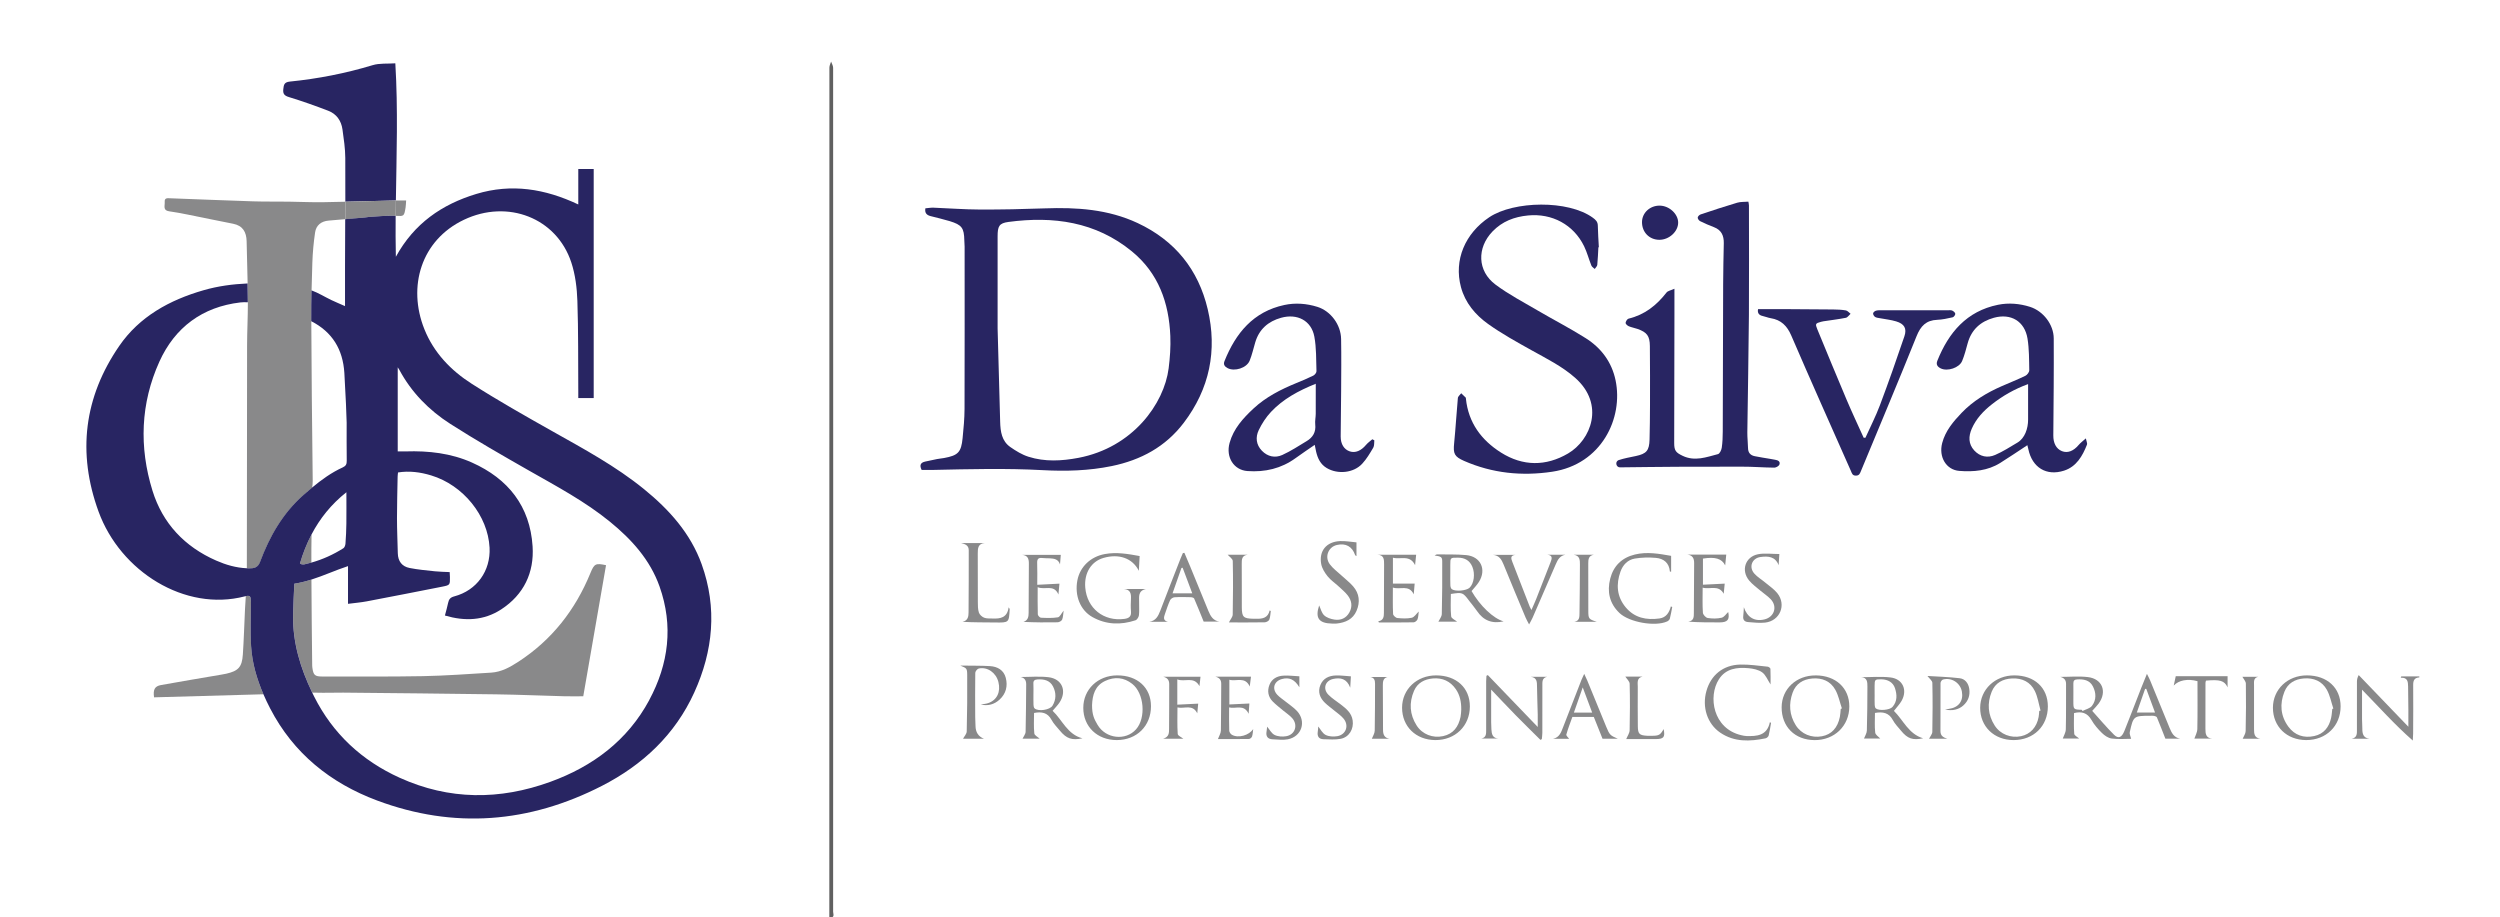 <?xml version="1.0" encoding="UTF-8"?> <svg xmlns="http://www.w3.org/2000/svg" id="uuid-0011e109-1f29-48a7-8eeb-c93eb395d7dd" width="945.17" height="346.84" viewBox="0 0 945.17 346.84"><defs><style>.uuid-c3ccaeed-faf9-410a-af05-b3d48499dbbc{fill:none;}.uuid-824838a8-39f8-4ae1-9b06-f184d7f4a243{fill:#89898a;}.uuid-c761b0e1-edc4-4acc-8d17-34b9c9235f38{fill:#606060;}.uuid-0191300d-3dab-42f7-801f-73ca35cccce2{fill:#282562;}</style></defs><g><path class="uuid-c3ccaeed-faf9-410a-af05-b3d48499dbbc" d="m93.71,114.32c-.95-.06-1.9-.06-2.82.05-14.37,1.69-24.74,9.44-30.6,22.36-7.15,15.76-7.73,32.34-2.62,48.82,3.83,12.36,12.16,21.18,24.07,26.41,3.68,1.61,7.53,2.73,11.56,2.91.07-28.05.05-56.1.09-84.15,0-5.46.32-10.93.3-16.39Z"></path><path class="uuid-c3ccaeed-faf9-410a-af05-b3d48499dbbc" d="m119.13,87.89c-.55,3.74-.9,7.53-1.03,11.31-.12,3.53-.23,7.06-.3,10.59,2.6.94,5.01,2.47,7.53,3.67,1.58.75,3.2,1.42,5.15,2.28,0-5.24,0-9.99,0-14.74.01-6.04.04-12.09.07-18.13-2.09.18-4.19.36-6.28.54-2.82.24-4.72,1.74-5.13,4.5Z"></path><path class="uuid-c3ccaeed-faf9-410a-af05-b3d48499dbbc" d="m117.72,212.7c4.28-1.21,8.31-3.04,12.1-5.43.46-.29.75-1.14.79-1.75.19-2.53.3-5.06.34-7.6.05-3.82.01-7.65.01-11.82-5.77,4.58-10.03,9.93-13.18,15.96-.08,3.32-.07,7.38-.07,10.64Z"></path><path class="uuid-c3ccaeed-faf9-410a-af05-b3d48499dbbc" d="m118.01,184.36c3.58-2.98,7.34-5.7,11.63-7.65,1.17-.53,1.49-1.24,1.48-2.48-.07-4.82-.03-9.64-.03-14.46.07,0-.47-12.54-.87-18.79-.57-8.87-4.52-15.43-12.53-19.54.09,19.33.26,38.65.51,57.98.02,1.45.11,3.28-.18,4.94Z"></path><path class="uuid-c3ccaeed-faf9-410a-af05-b3d48499dbbc" d="m230.65,197.24c-9.44-7.7-20.14-13.38-30.66-19.37-10.01-5.71-20.03-11.43-29.73-17.65-8.03-5.14-14.67-11.88-19.25-20.42-.21-.4-.49-.77-.61-.96v31.8c1.24,0,2.12.02,3,0,8.65-.28,17.14.67,25.1,4.23,13.67,6.11,21.92,16.52,22.89,31.65.64,9.94-3.32,18.28-11.87,23.85-6.57,4.28-13.75,4.54-21.28,2.32.45-1.74.91-3.24,1.21-4.78.27-1.36.84-2.06,2.33-2.46,8.51-2.26,13.79-9.65,13.34-18.43-.62-12.07-9.96-23.63-22.07-27.3-4.09-1.24-8.24-1.8-12.54-1.12-.06.66-.14,1.16-.15,1.66-.09,5.2-.25,10.4-.24,15.59,0,4.44.22,8.87.31,13.31.07,3.01,1.58,5,4.47,5.56,3.15.62,6.38.91,9.58,1.25,1.81.19,3.64.2,5.56.3.04.77.09,1.32.1,1.88.03,2.98.04,3.04-2.92,3.63-9.5,1.88-19.01,3.74-28.53,5.55-2.26.43-4.57.62-7.09.94v-14.26c-4.71,1.54-9.13,3.6-13.84,5.09.03,10.61.18,21.22.28,31.83,0,.51.01,1.02.08,1.52.38,2.79.95,3.3,3.79,3.3,12.67-.02,25.35.1,38.02-.14,8.6-.17,17.2-.8,25.79-1.33,3.84-.24,7.09-2.05,10.28-4.12,12.69-8.26,21.54-19.6,27.24-33.53,1.47-3.58,2-3.8,5.9-2.97-2.86,16.45-5.71,32.89-8.61,49.56-2.09,0-4.66.06-7.23-.01-8.55-.22-17.09-.6-25.64-.72-19.32-.28-38.65-.45-57.97-.65-3.36-.03-6.72.13-10.07.02-.61,0-1.11,0-1.55-.02.24.49.48.99.73,1.48,7.04,14.03,18.04,24.23,32.32,30.7,18.74,8.5,37.85,8.5,56.99,1.54,16.08-5.84,29.17-15.63,37.4-30.92,7.36-13.67,9.18-28.1,3.9-42.97-3.59-10.11-10.56-17.78-18.73-24.45Z"></path><path class="uuid-0191300d-3dab-42f7-801f-73ca35cccce2" d="m149.46,23.94c-2.97.21-5.94-.1-8.58.7-10.23,3.1-20.66,5.13-31.27,6.2-2.19.22-2.32,1.25-2.5,2.85-.2,1.72.33,2.47,2.12,3.01,5.01,1.53,9.96,3.29,14.86,5.17,3.15,1.2,4.93,3.77,5.39,7.07.49,3.57,1.04,7.17,1.06,10.76.04,5.52.03,11.04.02,16.56,6.37-.15,12.74-.31,19.11-.47.24-17.34.84-34.51-.21-51.86Z"></path><path class="uuid-824838a8-39f8-4ae1-9b06-f184d7f4a243" d="m153.34,78.44c.12-.74.12-1.5.21-2.65-1.37,0-2.49-.02-3.62,0-.09,0-.17,0-.26,0-.03,1.94-.05,3.88-.06,5.82,3.14.16,3.18.2,3.73-3.18Z"></path><path class="uuid-824838a8-39f8-4ae1-9b06-f184d7f4a243" d="m94.88,227.61c0-2.06-.27-2.56-1.95-2.2-.11,1.6-.22,3.2-.3,4.81-.28,5.76-.43,11.52-.82,17.27-.32,4.72-1.71,6.18-6.29,7.22-.62.14-1.24.24-1.86.35-7.6,1.31-15.22,2.56-22.81,3.94-2.35.43-3.03,1.7-2.61,4.64,13.13-.38,27.96-.77,41.35-1.16-2.5-5.77-4.27-11.83-4.65-18.21-.34-5.53-.06-11.1-.06-16.66Z"></path><path class="uuid-824838a8-39f8-4ae1-9b06-f184d7f4a243" d="m122.43,76.45c-4.43.07-8.86-.15-13.29-.21-4.5-.06-9,.02-13.49-.12-10.44-.34-20.89-.77-31.33-1.16-1-.04-2.18-.22-2.05,1.4.11,1.36-.79,3.17,1.64,3.52,2.32.33,4.62.76,6.92,1.22,5.77,1.15,11.52,2.37,17.29,3.49,3.69.72,5.04,3.16,5.12,6.63.12,5.33.28,10.65.38,15.98.04,2.21.08,4.41.09,6.62,0,.17,0,.33,0,.5.01,5.46-.29,10.93-.3,16.39-.05,28.05-.02,56.1-.09,84.15.31.01.61.03.92.04,1.75.01,3.3-.24,4.11-2.42,3.59-9.65,8.58-18.42,16.44-25.34,1.07-.94,2.14-1.87,3.23-2.77.29-1.66.2-3.49.18-4.94-.24-19.33-.42-38.65-.51-57.98,0-.13,0-.25,0-.38-.02-3.75.03-7.51.1-11.27.07-3.53.18-7.06.3-10.59.13-3.78.48-7.57,1.03-11.31.4-2.75,2.31-4.26,5.13-4.5,2.09-.18,4.19-.36,6.28-.54,0-2.2.01-4.39.02-6.59-2.71.06-5.42.13-8.13.17Z"></path><path class="uuid-824838a8-39f8-4ae1-9b06-f184d7f4a243" d="m138.01,82.22c.5-.04.99-.18,1.49-.2,3.21-.17,6.43-.58,9.62-.42.17,0,.33.02.49.02.02-1.94.04-3.88.06-5.82-6.37.15-12.74.32-19.11.47,0,2.2,0,4.39-.02,6.59,2.49-.21,4.98-.42,7.47-.64Z"></path><path class="uuid-824838a8-39f8-4ae1-9b06-f184d7f4a243" d="m129.67,261.86c19.32.19,38.65.37,57.97.65,8.55.12,17.09.5,25.64.72,2.57.07,5.15.01,7.23.01,2.89-16.67,5.75-33.11,8.61-49.56-3.89-.83-4.43-.62-5.9,2.97-5.7,13.93-14.55,25.27-27.24,33.53-3.18,2.07-6.44,3.88-10.28,4.12-8.59.53-17.19,1.16-25.79,1.33-12.67.24-25.35.12-38.02.14-2.84,0-3.41-.51-3.79-3.3-.07-.5-.08-1.01-.08-1.52-.1-10.61-.25-21.22-.28-31.83-2.08.66-4.21,1.22-6.46,1.56-.16,3.89-.41,7.91-.47,11.92-.15,10.4,2.82,20.09,7.24,29.26.44.01.93.02,1.55.02,3.35.11,6.72-.05,10.07-.02Z"></path><path class="uuid-824838a8-39f8-4ae1-9b06-f184d7f4a243" d="m115.02,213.38c.91-.19,1.81-.43,2.7-.68,0-3.26-.01-7.32.07-10.64-1.81,3.45-3.25,7.12-4.39,10.99.34.16.5.28.68.3.31.04.65.09.95.03Z"></path><path class="uuid-0191300d-3dab-42f7-801f-73ca35cccce2" d="m265.3,213.38c-4.23-11.76-12.3-20.72-21.84-28.47-10.68-8.68-22.74-15.18-34.68-21.9-10.26-5.78-20.53-11.58-30.45-17.93-7.9-5.05-14.35-11.76-17.91-20.68-6.39-16.02-1.25-33.59,14.98-41.31,16.54-7.87,35.04-.72,40.59,16.13,1.52,4.62,2.14,9.68,2.3,14.57.39,11.47.26,22.96.34,34.44,0,.74,0,1.48,0,2.27h5.83V63.89h-5.83v13.41c-12.61-5.96-25.27-7.99-38.54-3.98-13.04,3.95-23.53,11.17-30.43,23.76-.11-5.18-.12-10.33-.08-15.46-.16,0-.31-.02-.49-.02-3.19-.15-6.41.25-9.62.42-.5.03-.99.16-1.49.2-2.49.22-4.98.43-7.47.64-.02,6.04-.05,12.09-.07,18.13-.01,4.75,0,9.5,0,14.74-1.95-.86-3.57-1.53-5.15-2.28-2.52-1.2-4.93-2.74-7.53-3.67-.08,3.76-.12,7.51-.1,11.27,0,.13,0,.25,0,.38,8.01,4.11,11.96,10.67,12.53,19.54.4,6.26.94,18.79.87,18.79,0,4.82-.04,9.64.03,14.46.02,1.24-.31,1.94-1.48,2.48-4.29,1.95-8.05,4.67-11.63,7.65-1.09.91-2.16,1.83-3.23,2.77-7.86,6.92-12.85,15.69-16.44,25.34-.81,2.19-2.37,2.44-4.11,2.42-.31,0-.62-.02-.92-.04-4.03-.17-7.88-1.29-11.56-2.91-11.92-5.23-20.24-14.05-24.07-26.41-5.11-16.47-4.52-33.05,2.62-48.82,5.86-12.92,16.23-20.67,30.6-22.36.92-.11,1.87-.11,2.82-.05,0-.17,0-.33,0-.5-.01-2.21-.05-4.41-.09-6.62-5.58.25-11.14.97-16.63,2.56-12.88,3.71-24.25,9.96-31.88,21.06-13.31,19.35-15.94,40.36-7.83,62.62,8.27,22.69,32.71,37.94,55.25,32.07.15-.04.28-.06.41-.09,1.68-.36,1.95.13,1.95,2.2,0,5.55-.28,11.12.06,16.66.39,6.38,2.16,12.44,4.65,18.21.79,1.82,1.64,3.61,2.56,5.38,8.78,16.96,22.8,28.22,40.43,34.81,29.06,10.86,57.52,8.54,84.99-5.53,15.42-7.9,27.65-19.33,34.92-35.31,7.15-15.71,8.74-31.96,2.81-48.45Zm-147.52-11.32c3.15-6.02,7.41-11.38,13.18-15.96,0,4.17.04,7.99-.01,11.82-.03,2.53-.15,5.07-.34,7.6-.04.61-.33,1.46-.79,1.75-3.78,2.39-7.81,4.23-12.1,5.43-.89.25-1.79.48-2.7.68-.3.06-.63.01-.95-.03-.17-.02-.33-.14-.68-.3,1.14-3.87,2.59-7.54,4.39-10.99Zm127.7,62.6c-8.23,15.29-21.32,25.07-37.4,30.92-19.15,6.96-38.25,6.96-56.99-1.54-14.28-6.47-25.28-16.67-32.32-30.7-.25-.49-.49-.99-.73-1.48-4.42-9.17-7.4-18.85-7.24-29.26.06-4.02.31-8.03.47-11.92,2.25-.34,4.38-.9,6.46-1.56,4.71-1.49,9.13-3.55,13.84-5.09v14.26c2.52-.33,4.83-.51,7.09-.94,9.52-1.81,19.03-3.67,28.53-5.55,2.96-.59,2.95-.65,2.92-3.63,0-.56-.06-1.12-.1-1.88-1.92-.1-3.75-.1-5.56-.3-3.2-.34-6.43-.63-9.58-1.25-2.89-.56-4.4-2.55-4.47-5.56-.1-4.44-.31-8.87-.31-13.31,0-5.2.15-10.4.24-15.59,0-.5.09-1,.15-1.66,4.3-.68,8.45-.12,12.54,1.12,12.11,3.67,21.45,15.23,22.07,27.3.45,8.78-4.83,16.17-13.34,18.43-1.49.39-2.05,1.1-2.33,2.46-.31,1.54-.76,3.04-1.21,4.78,7.54,2.22,14.71,1.96,21.28-2.32,8.55-5.57,12.51-13.91,11.87-23.85-.97-15.13-9.22-25.53-22.89-31.65-7.96-3.56-16.45-4.51-25.1-4.23-.88.03-1.76,0-3,0v-31.8c.13.2.4.56.61.96,4.58,8.54,11.22,15.27,19.25,20.42,9.7,6.21,19.72,11.94,29.73,17.65,10.52,5.99,21.22,11.67,30.66,19.37,8.18,6.67,15.14,14.34,18.73,24.45,5.28,14.87,3.46,29.3-3.9,42.97Z"></path></g><path class="uuid-824838a8-39f8-4ae1-9b06-f184d7f4a243" d="m914.68,256.1c-1.88.11-2.36,1.17-2.33,2.94.07,6.11,0,12.23-.02,18.35,0,.66-.06,1.33-.13,2.59-7.04-6.18-12.86-12.78-19.19-19.23,0,3.92,0,7.56,0,11.21,0,1.14.12,2.29.11,3.43-.01,1.91.27,3.59,2.66,3.89h-6.65c2.12-.41,1.95-2.04,1.95-3.56,0-5.99,0-11.98.01-17.96,0-.74.11-1.49.66-2.54,6.2,6.45,12.41,12.9,18.78,19.54,0-2.29.01-4.29,0-6.28-.02-2.99-.05-5.99-.1-8.98-.03-1.74-.17-3.44-2.78-3.27.06-.17.13-.34.19-.51h6.83v.38Z"></path><path class="uuid-0191300d-3dab-42f7-801f-73ca35cccce2" d="m348.45,177.67c-.87-1.73-.49-2.78,1.36-3.17,1.49-.31,2.98-.66,4.48-.95.87-.17,1.77-.23,2.64-.39,5.3-.98,6.47-2.16,7-7.53.36-3.67.72-7.36.73-11.05.07-20.45.03-40.9.03-61.35,0-.76-.09-1.53-.11-2.29-.09-4.78-.92-5.93-5.57-7.35-2.37-.72-4.8-1.26-7.2-1.89-1.38-.36-2.27-1.1-1.96-2.94,1.03-.09,2.09-.28,3.14-.24,5.78.22,11.56.68,17.34.7,8.21.03,16.43-.14,24.64-.44,12.09-.44,23.94.32,35.13,5.55,14.11,6.6,22.97,17.62,26.5,32.58,3.68,15.58.71,30.1-9.08,42.97-6.88,9.04-16.17,14.05-27.22,16.33-8.65,1.78-17.38,2.01-26.07,1.54-13.89-.75-27.76-.39-41.64-.08-1.34.03-2.67,0-4.14,0Zm28.71-53.64c.33,12.17.63,23.82.97,35.46.1,3.64.58,7.26,3.85,9.53,2.11,1.47,4.4,2.88,6.83,3.65,6.21,1.98,12.57,1.63,18.9.43,20.49-3.89,32.41-20.39,34.12-33.87.51-4.03.8-8.14.63-12.19-.52-12.58-4.48-23.78-14.54-32.01-13.71-11.23-29.72-13.38-46.67-11.12-3.53.47-4.09,1.64-4.09,5.49,0,11.72,0,23.43,0,34.63Z"></path><path class="uuid-0191300d-3dab-42f7-801f-73ca35cccce2" d="m604.3,93.47c-.13,2.22-.2,4.46-.42,6.67-.06.54-.63,1.03-.96,1.55-.43-.42-1.06-.77-1.27-1.28-.97-2.42-1.62-4.98-2.75-7.31-3.98-8.17-12.12-12.52-21.19-11.64-5.2.5-9.76,2.22-13.45,6.06-5.94,6.18-5.74,14.93,1.11,20.06,4.96,3.72,10.55,6.62,15.92,9.78,6.04,3.54,12.28,6.75,18.19,10.48,5.87,3.7,9.85,9,11.31,15.93,3,14.29-5.26,31.77-23.96,34.58-11.46,1.72-22.61.59-33.3-4.09-3.7-1.62-4.17-2.75-3.77-6.67.57-5.7.88-11.42,1.41-17.12.06-.63.83-1.19,1.27-1.79.57.55,1.15,1.1,1.71,1.66.07.07.04.25.06.37.92,9.07,5.83,15.69,13.27,20.39,8.25,5.21,16.97,5.26,25.36.34,8.64-5.07,14.05-18.55,2.65-28.62-4.91-4.34-10.76-7.22-16.44-10.39-5.6-3.13-11.27-6.24-16.48-9.97-4.8-3.43-8.64-7.98-10.23-13.91-2.75-10.27,1.57-20.32,10.72-26.43,9.32-6.21,29.86-6.56,39.12.18,1.1.8,1.88,1.53,1.9,2.99.05,2.73.25,5.46.39,8.19-.06,0-.11,0-.17.01Z"></path><path class="uuid-0191300d-3dab-42f7-801f-73ca35cccce2" d="m633.05,109.15c0,3.77,0,6.81,0,9.85-.03,16.18-.06,32.36-.09,48.54,0,2.86.65,3.57,3.19,4.79,4.61,2.21,8.98.49,13.36-.64.66-.17,1.3-1.53,1.43-2.41.3-2.01.37-4.06.38-6.09.07-18.6.08-37.21.15-55.81.02-5.16.14-10.31.24-15.47.05-2.81-.9-4.95-3.7-6.02-1.78-.68-3.54-1.43-5.25-2.28-.45-.22-.94-.92-.91-1.36.03-.43.63-1.02,1.1-1.18,4.59-1.54,9.18-3.06,13.82-4.43,1.3-.39,2.75-.27,4.24-.4.09.62.21,1.04.21,1.45,0,13.76.09,27.53-.01,41.29-.11,14.84-.42,29.67-.6,44.51-.02,1.97.23,3.94.26,5.91.03,1.76.91,2.74,2.55,3.07,1.93.39,3.88.68,5.82,1.01.63.11,1.25.24,1.88.34,1.05.17,2.04.61,1.62,1.8-.2.57-1.26,1.18-1.93,1.18-4.14-.04-8.28-.39-12.41-.37-4.89.02-21.02.04-24.2.04-7.25,0-14.51.18-21.76.22,0,0-.02,0-.02,0-1.34-.01-1.86-1.89-.73-2.61.09-.06.18-.1.28-.13,2.11-.7,4.32-1.08,6.49-1.54,4.02-.86,5.07-2.05,5.18-6.24.11-4.33.16-8.66.17-12.99.02-7.45.02-14.91-.05-22.36-.04-3.82-1.1-5.21-4.7-6.47-1.08-.38-2.23-.56-3.28-1.01-.52-.22-1.24-.88-1.2-1.27.06-.58.62-1.48,1.12-1.6,6.07-1.45,10.6-5.05,14.35-9.87.51-.65,1.65-.82,2.98-1.43Z"></path><path class="uuid-0191300d-3dab-42f7-801f-73ca35cccce2" d="m766.48,168.31c-3.55,2.33-6.86,4.59-10.26,6.71-4.76,2.97-10.09,3.44-15.49,3.01-4.93-.39-7.84-5.26-6.45-10.54,1.21-4.59,4.18-8.1,7.37-11.43,4.3-4.48,9.53-7.61,15.18-10.08,2.97-1.3,6-2.5,8.91-3.91.68-.33,1.47-1.37,1.46-2.07-.07-4-.03-8.05-.66-11.97-1.06-6.57-6.28-9.67-12.72-7.89-5.03,1.39-8.48,4.47-9.9,9.62-.62,2.26-1.2,4.56-2.1,6.72-1.08,2.6-5.55,4.03-8.07,2.81-1.25-.61-1.88-1.47-1.3-2.91,4.29-10.68,11.09-18.74,22.93-21.15,4.02-.82,8.16-.47,12.1.78,5,1.59,8.95,6.68,8.97,11.94.07,12.22-.05,24.44-.16,36.66-.02,2.88,1.05,5.06,3.25,5.95,2.14.86,4.38-.01,6.33-2.33.69-.81,1.58-1.46,2.72-2.49.23,1.18.62,1.89.43,2.36-1.69,4.31-3.99,8.32-8.65,9.83-6.7,2.17-12.05-1.18-13.51-8.06-.1-.49-.24-.98-.39-1.58Zm.29-23.1c-5.21,1.9-9.66,4.47-13.73,7.67-3.19,2.5-5.93,5.43-7.58,9.2-1.26,2.88-1.31,5.77.94,8.22,2.17,2.36,5.04,2.94,7.88,1.71,2.95-1.27,5.69-3.04,8.47-4.69,2.81-1.67,4.01-5.36,4.01-8.64,0-4.38,0-8.75,0-13.47Z"></path><path class="uuid-0191300d-3dab-42f7-801f-73ca35cccce2" d="m519.59,166.47c-.11.93.04,2.03-.4,2.77-1.25,2.12-2.53,4.31-4.2,6.1-3.26,3.51-9.23,4.07-13.38,1.62-2.39-1.42-3.43-3.66-4.03-6.21-.18-.79-.32-1.58-.52-2.57-2.52,1.74-4.9,3.32-7.21,5-5.46,3.98-11.6,5.38-18.23,4.91-5.14-.37-8.25-5.21-6.75-10.64,1.48-5.36,5.1-9.33,9.04-13,4.68-4.36,10.3-7.2,16.16-9.61,2.18-.89,4.36-1.8,6.46-2.84.55-.27,1.21-1.1,1.19-1.65-.15-4.37-.01-8.83-.81-13.1-1.13-6.04-6.43-8.81-12.57-7.11-4.87,1.36-8.29,4.32-9.77,9.29-.69,2.31-1.21,4.7-2.11,6.92-1.13,2.8-5.76,4.22-8.36,2.81-1.08-.59-1.68-1.34-1.16-2.63,4.25-10.59,10.88-18.71,22.65-21.23,4.16-.89,8.4-.56,12.47.71,5.05,1.58,8.88,6.74,8.97,12.15.12,6.62.05,13.25.01,19.87-.03,5.67-.14,11.33-.17,17-.01,2.87,1.29,4.91,3.44,5.62,2.11.7,4.27-.22,6.15-2.46.67-.8,1.57-1.42,2.37-2.12l.74.39Zm-22.13-21.39c-6.62,2.67-12.37,5.79-16.93,10.64-1.88,2-3.45,4.42-4.64,6.9-1.28,2.67-1.01,5.52,1.19,7.79,2.17,2.24,4.99,2.84,7.72,1.6,3.21-1.45,6.18-3.42,9.21-5.24,2.36-1.41,3.56-3.43,3.24-6.31-.14-1.31.18-2.66.19-3.99.03-3.66.01-7.32.01-11.39Z"></path><path class="uuid-0191300d-3dab-42f7-801f-73ca35cccce2" d="m705.25,165.52c1.84-4.1,3.91-8.12,5.49-12.32,3.24-8.63,6.3-17.32,9.25-26.05,1.01-2.99-.03-4.7-3.1-5.64-2-.61-4.11-.81-6.17-1.21-.62-.12-1.32-.16-1.82-.49-.4-.26-.78-.91-.74-1.35.03-.37.63-.86,1.06-.99.65-.2,1.39-.17,2.09-.17,8.35,0,16.71,0,25.06,0,.57,0,1.21-.1,1.7.12.49.22,1.13.77,1.16,1.21.03.44-.55,1.23-.98,1.33-1.92.43-3.87.87-5.83.95-4.21.16-6.29,2.36-7.83,6.2-6.85,17.06-14,34-21.03,50.99-.37.88-.6,1.71-1.91,1.72-1.35,0-1.51-.92-1.88-1.77-7.54-17.05-15.17-34.06-22.54-51.18-1.6-3.71-3.86-5.94-7.8-6.58-1-.16-1.95-.59-2.95-.8-1.54-.32-2.1-1.21-1.81-2.63,3.04,0,6.01-.01,8.98,0,6.49.03,12.99.06,19.48.14,1.59.02,3.19.08,4.75.36.64.11,1.17.83,1.76,1.27-.59.53-1.12,1.39-1.79,1.52-2.81.56-5.65.89-8.49,1.32-.31.05-.62.13-.93.21-2.06.55-2.19.78-1.37,2.77,3.67,8.88,7.31,17.77,11.06,26.61,2.06,4.86,4.31,9.63,6.48,14.44.22,0,.44,0,.66,0Z"></path><path class="uuid-c761b0e1-edc4-4acc-8d17-34b9c9235f38" d="m313.54,346.9c0-.88,0-1.57,0-2.26,0-106.36,0-212.73.03-319.09,0-.76.42-1.51.64-2.27.27.78.77,1.56.77,2.34.04,106.36.04,212.73,0,319.09,0,.79.82,2.38-1.44,2.19Z"></path><path class="uuid-824838a8-39f8-4ae1-9b06-f184d7f4a243" d="m778.89,255.91c3.49,0,7.01-.33,10.45.07,5.48.64,7.37,5.51,4.11,9.99-.63.87-1.42,1.63-2.45,2.79,2.71,2.99,5.34,6.15,8.25,9.03,1.63,1.61,2.91,1.07,3.92-1.45,2.16-5.37,4.22-10.78,6.33-16.17.64-1.63,1.31-3.25,2.19-5.41.57,1.15.92,1.78,1.19,2.44,2.47,6,4.91,12.01,7.38,18.01.76,1.85,1.63,3.64,3.96,4.05h-5.56c-1.11-2.82-2.11-5.45-3.2-8.05-.12-.29-.7-.48-1.09-.56-.49-.1-1.02-.03-1.53-.03-6.15,0-6.29.07-7.64,6.19-.16.73.31,1.6.52,2.51-2.12,0-4.77.23-7.36-.1-1.31-.17-2.7-1.14-3.69-2.11-1.5-1.46-2.91-3.1-3.94-4.9-1.56-2.72-3.72-3.34-6.61-2.61,0,2.56-.14,5.22.09,7.84.06.67,1.28,1.24,1.87,1.78h-6.21c.35-1.01,1.12-2.22,1.15-3.45.14-5.73.06-11.47.09-17.2,0-1.57-.79-2.3-2.23-2.68Zm8.18,12.43c.08.16.16.31.24.47,1.23-.63,2.85-.97,3.6-1.96,1.71-2.25,1.61-4.93.32-7.4-1.23-2.37-3.5-2.71-5.92-2.59-1.05.05-1.46.51-1.44,1.55.04,2.23,0,4.46,0,6.69,0,3.11.05,3.17,3.19,3.25Zm24.36-7.91c-.14,0-.28,0-.43,0-1.03,2.93-2.05,5.86-3.14,8.96h6.89c-1.15-3.11-2.24-6.04-3.32-8.97Z"></path><path class="uuid-824838a8-39f8-4ae1-9b06-f184d7f4a243" d="m568.46,234.92c-4.39.99-7.67-.36-10.07-3.94-.89-1.32-1.95-2.52-2.91-3.79-2.46-3.27-2.53-3.3-6.96-2.63,0,2.82-.18,5.67.12,8.48.08.78,1.56,1.42,2.23,1.98h-7.06c.41-.87,1.26-1.86,1.29-2.87.16-6.62.19-13.24.16-19.86,0-1.73-.39-1.91-2.87-2.28.39-.2.62-.41.84-.41,3.69.05,7.39-.07,11.05.26,5.54.5,7.83,5.47,4.83,10.18-.78,1.22-1.82,2.27-2.76,3.42,3.19,5.55,8.22,10.38,12.12,11.46Zm-20.15-18.21c0,1.52-.04,3.05.03,4.57.02.51.19,1.21.55,1.47,1.35.98,5.54.58,6.7-.54,1.67-1.59,2.17-5.22,1.07-7.89-.98-2.39-2.83-3.46-5.37-3.48-2.98-.03-2.98-.05-2.98,2.83,0,1.02,0,2.03,0,3.05Z"></path><path class="uuid-824838a8-39f8-4ae1-9b06-f184d7f4a243" d="m582.4,279.74c-3.14-3.12-6.31-6.22-9.41-9.38-3.06-3.13-6.06-6.32-9.23-9.64,0,4.27,0,8.29,0,12.31,0,.89.05,1.78.09,2.67.09,1.78.39,3.4,2.72,3.53h-6.58c2-.35,1.87-1.9,1.88-3.37,0-6.12,0-12.23,0-18.35,0-.67.07-1.34.11-2.01.17-.09.35-.18.52-.27,6.18,6.42,12.35,12.84,18.87,19.62,0-1.83.03-3.24,0-4.66-.08-3.5-.23-7-.27-10.5-.02-1.79.06-3.55-2.41-3.82h6.27c-2.03.39-1.83,1.97-1.84,3.42,0,5.93,0,11.85-.01,17.78,0,.79-.13,1.58-.2,2.37l-.52.28Z"></path><path class="uuid-824838a8-39f8-4ae1-9b06-f184d7f4a243" d="m430.54,215.77c-2.4-4.77-7.53-6.52-13.34-4.84-4.67,1.35-7.35,5.71-6.9,11.21.65,7.85,6.97,12.89,14.8,11.84,1.72-.23,2.66-.91,2.49-2.83-.14-1.58-.09-3.19-.01-4.78.1-1.95-.22-3.49-2.65-3.69h8.3c-3.09.72-2.52,2.98-2.56,4.95-.04,1.66.12,3.33-.07,4.96-.08.7-.71,1.72-1.31,1.92-5.56,1.84-11.08,1.69-16.26-1.21-4.64-2.59-6.81-8.14-5.71-13.89.99-5.17,5.01-8.95,10.36-9.94,4.43-.82,8.74-.06,13.18.75-.1,1.78-.19,3.51-.3,5.54Z"></path><path class="uuid-824838a8-39f8-4ae1-9b06-f184d7f4a243" d="m686.46,255.34c7.6.04,12.73,4.79,12.71,11.77-.02,7.32-5.62,12.74-13.12,12.7-7.48-.04-12.52-5.08-12.47-12.46.05-6.9,5.57-12.04,12.87-12Zm9.45,12.68c.15-.06.3-.13.45-.19-.8-2.36-1.29-4.9-2.48-7.04-1.83-3.29-5.01-4.59-8.73-4.27-3.51.3-6.22,1.98-7.43,5.38-1.5,4.22-1.23,8.4,1.18,12.26,2.11,3.37,5.99,4.94,9.91,4.2,3.62-.68,5.94-3.16,6.78-7.32.2-.99.23-2.01.33-3.02Z"></path><path class="uuid-824838a8-39f8-4ae1-9b06-f184d7f4a243" d="m542.65,279.8c-7.34-.04-12.57-5.13-12.57-12.24,0-6.96,5.58-12.24,12.92-12.22,7.62.02,12.72,4.73,12.71,11.74-.01,7.38-5.53,12.76-13.06,12.72Zm9.8-11.6c.03-2.74-.46-5.33-2.03-7.62-2.09-3.04-5.06-4.39-8.7-4.08-3.17.28-5.82,1.66-7.12,4.68-1.93,4.49-1.66,8.96.99,13.11,2.13,3.34,6.1,4.86,9.98,4.02,3.92-.85,5.84-3.57,6.62-7.28.19-.93.19-1.89.27-2.84Z"></path><path class="uuid-824838a8-39f8-4ae1-9b06-f184d7f4a243" d="m422.4,255.34c7.65-.02,12.75,4.65,12.75,11.66,0,7.47-5.37,12.79-12.94,12.8-7.36,0-12.63-5.06-12.65-12.16-.01-7,5.5-12.29,12.83-12.3Zm-9.53,11.27c0,3.63.8,5.26,2.08,7.42,3.15,5.34,10.66,6.09,14.55,1.71,3.84-4.32,3.1-13.61-1.44-17.19-3.14-2.49-6.65-2.78-10.22-1.11-3.86,1.8-4.82,5.3-4.97,9.16Z"></path><path class="uuid-824838a8-39f8-4ae1-9b06-f184d7f4a243" d="m761.55,255.34c7.64,0,12.68,4.67,12.68,11.73,0,7.46-5.41,12.75-13,12.73-7.35-.02-12.61-5.13-12.59-12.22.03-6.93,5.63-12.25,12.91-12.24Zm9.42,13.44c.17-.05.33-.09.5-.14-.69-2.47-1.05-5.09-2.15-7.36-1.67-3.46-4.81-4.97-8.64-4.78-3.5.17-6.33,1.66-7.69,5.02-1.77,4.39-1.44,8.75,1.13,12.77,2.14,3.34,6.13,4.86,9.98,4.04,3.5-.75,5.92-3.37,6.64-7.27.14-.75.16-1.52.23-2.28Z"></path><path class="uuid-824838a8-39f8-4ae1-9b06-f184d7f4a243" d="m871.91,279.8c-7.36-.02-12.58-5.09-12.59-12.21,0-6.97,5.56-12.27,12.88-12.25,7.63.02,12.71,4.7,12.71,11.71,0,7.42-5.46,12.77-13.01,12.75Zm9.85-11.76c.13-.06.27-.11.4-.17-.79-2.37-1.26-4.93-2.45-7.08-1.83-3.28-5.01-4.6-8.74-4.29-3.33.28-6.02,1.79-7.3,5.01-1.85,4.62-1.49,9.16,1.48,13.21,2.4,3.27,5.84,4.42,9.8,3.55,3.63-.8,5.58-3.35,6.37-6.84.25-1.11.3-2.26.44-3.4Z"></path><path class="uuid-824838a8-39f8-4ae1-9b06-f184d7f4a243" d="m708.86,269.55c0,2.51-.18,5,.1,7.43.1.87,1.33,1.6,1.89,2.23h-6.13c.34-.92,1.05-1.96,1.08-3.02.17-5.54.18-11.08.21-16.62,0-1.67-.02-3.42-2.36-3.54,3.7,0,7.43-.34,11.08.09,4.63.54,6.51,4.75,4.21,8.83-.74,1.31-1.83,2.42-2.91,3.82,3.56,3.48,5.53,8.76,11.04,10.35-3.97.82-5.86.18-8.41-2.93-1.05-1.28-2.26-2.49-3.02-3.93-1.48-2.79-3.77-3.26-6.77-2.72Zm-.12-7.01c0,1.33-.04,2.67.02,3.99.02.46.14,1.07.45,1.32,1.19.96,5.25.61,6.27-.57,1.88-2.16,1.76-4.67.92-7.17-.71-2.11-2.63-3.24-5.08-3.28-2.46-.04-2.59.08-2.59,2.47,0,1.08,0,2.16,0,3.23Z"></path><path class="uuid-824838a8-39f8-4ae1-9b06-f184d7f4a243" d="m386.58,279.29c.41-.89,1.15-1.75,1.17-2.62.15-5.97.16-11.95.22-17.93.01-1.5-.59-2.5-2.14-2.79,3.52,0,7.08-.33,10.56.08,5.19.61,7.07,5.25,4.16,9.6-.7,1.05-1.62,1.95-2.59,3.1,3.71,3.52,5.61,8.97,11.28,10.4-3.97.84-6.02.16-8.54-2.91-1.09-1.33-2.36-2.57-3.15-4.07-1.51-2.83-3.82-3.13-6.61-2.6,0,2.57-.17,5.17.1,7.72.08.77,1.39,1.4,2.04,2.01h-6.48Zm4.13-17.01c0,1.4-.03,2.79.02,4.19.02.47.12,1.09.42,1.36,1.41,1.24,5.78.59,6.77-1.04,1.43-2.35,1.42-4.88.19-7.27-1.2-2.33-3.42-2.8-5.86-2.65-1.09.07-1.63.45-1.56,1.62.07,1.26.02,2.54.02,3.81Z"></path><path class="uuid-824838a8-39f8-4ae1-9b06-f184d7f4a243" d="m669.57,273.32c-.28,1.58-.49,3.18-.89,4.74-.11.44-.72.99-1.18,1.08-5.94,1.22-11.82,1.46-17.12-2.14-4.94-3.36-6.96-9.71-5.23-15.79,1.7-5.99,6.3-9.79,12.73-9.96,3.47-.09,6.97.46,10.44.8.38.04,1,.51,1.02.81.09,2,.05,4,.05,5.91-1.11-1.69-1.8-3.58-3.16-4.57-1.39-1.01-3.41-1.42-5.19-1.58-4.33-.38-8.56.1-11.18,4.2-4.17,6.51-2.25,18.66,8.49,21.14.62.14,1.25.29,1.88.31,3.98.11,7.82-.09,8.91-5.25.15.1.29.21.44.31Z"></path><path class="uuid-824838a8-39f8-4ae1-9b06-f184d7f4a243" d="m512.84,205.06v5.18c-.27-.18-.47-.24-.51-.36-1.09-3.27-3.53-4.63-6.91-3.84-3.22.75-4.72,4.48-2.69,7.25,1.18,1.61,2.88,2.84,4.37,4.22,1.49,1.39,3.14,2.63,4.46,4.15,2.39,2.75,2.73,5.96,1.3,9.28-1.39,3.23-4.19,4.43-7.47,4.8-.57.06-1.15.03-1.72.02-5.13-.1-6.51-2.13-4.94-6.87.55,1.16.89,2.77,1.87,3.72.96.92,2.54,1.43,3.92,1.64,2.38.36,4.43-.52,5.64-2.72,1.24-2.24.89-4.48-.63-6.43-.97-1.24-2.22-2.27-3.38-3.35-1.4-1.3-3.04-2.39-4.22-3.86-1.08-1.34-2.11-2.98-2.42-4.63-.92-4.97,1.97-8.45,7.1-8.69,2.06-.1,4.14.31,6.22.48Z"></path><path class="uuid-824838a8-39f8-4ae1-9b06-f184d7f4a243" d="m447.79,209.02c.76,1.79,1.53,3.57,2.27,5.37,2.27,5.53,4.52,11.07,6.8,16.6.8,1.93,1.78,3.7,4.21,4.03h-6c-1.24-3.04-2.37-5.91-3.61-8.75-.13-.3-.86-.48-1.31-.49-2.04-.05-4.09-.11-6.12.03-.59.04-1.41.58-1.65,1.1-.77,1.67-1.33,3.44-1.94,5.18-.44,1.26-.82,2.54,1.11,2.99h-7.02c2.45-.37,3.35-2.15,4.13-4.18,2.52-6.6,5.1-13.17,7.67-19.75.27-.69.59-1.37.88-2.06.2-.03.39-.05.59-.08Zm2.97,15.31c-1.28-3.4-2.46-6.55-3.64-9.69-.15.03-.3.05-.45.08-1.1,3.15-2.21,6.3-3.37,9.61h7.46Z"></path><path class="uuid-824838a8-39f8-4ae1-9b06-f184d7f4a243" d="m632.22,229.47c-.29,1.48-.53,2.97-.91,4.43-.11.41-.59.85-1,1.04-4.54,2.08-14.37.33-18.06-3.2-3.78-3.61-4.72-8.07-3.48-12.96,1.23-4.83,4.4-7.93,9.3-9.13,4.64-1.14,9.2-.29,13.73.5v5.99c-.27-.03-.47-.04-.47-.06-.27-3.3-2.36-4.92-5.35-5.17-2.62-.22-5.33-.17-7.92.27-2.67.45-4.51,2.39-5.41,4.93-1.71,4.8-1.41,9.42,1.96,13.48,3.35,4.03,7.86,4.92,12.8,4.23,2.51-.35,3.67-2.21,4.29-4.55.18.08.36.15.53.23Z"></path><path class="uuid-824838a8-39f8-4ae1-9b06-f184d7f4a243" d="m564.38,209.77h8.66c-2.14.17-1.79,1.36-1.25,2.72,2.2,5.62,4.37,11.26,6.56,16.89.13.33.32.63.63,1.25.7-1.6,1.31-2.91,1.84-4.26,1.82-4.61,3.62-9.23,5.41-13.85.5-1.28.91-2.57-1.22-2.79h6.81c-2.05.36-2.88,1.85-3.59,3.5-2.92,6.77-5.85,13.54-8.8,20.3-.32.73-.74,1.42-1.33,2.55-.59-1.16-1.03-1.89-1.35-2.67-2.77-6.63-5.56-13.25-8.26-19.91-.79-1.95-1.69-3.56-4.1-3.73Z"></path><path class="uuid-0191300d-3dab-42f7-801f-73ca35cccce2" d="m627.31,90.66c-3.78-.03-6.55-2.89-6.52-6.72.03-3.46,2.96-6.2,6.64-6.2,3.61,0,7.03,3.12,7.03,6.42,0,3.4-3.44,6.53-7.14,6.5Z"></path><path class="uuid-824838a8-39f8-4ae1-9b06-f184d7f4a243" d="m370.79,266.35c.92-.16,1.88-.22,2.76-.51,3.37-1.12,4.87-4.25,3.91-8.01-.89-3.5-4.12-5.79-7.41-5.09-.55.12-1.32,1.06-1.33,1.63-.09,5.6-.04,11.21-.02,16.81,0,1.08.1,2.16.11,3.24q.04,3.63,3.17,4.86h-7.88c.45-.86,1.36-1.79,1.39-2.74.17-7.12.24-14.25.18-21.38-.02-2.54-.22-2.54-2.61-3.52.49,0,.98,0,1.47,0,3.24.05,6.49,0,9.72.19,2.9.17,5.26,1.52,6.01,4.46.79,3.08.09,5.96-2.35,8.2-2.02,1.86-4.45,2.5-7.13,1.86Z"></path><path class="uuid-824838a8-39f8-4ae1-9b06-f184d7f4a243" d="m392.16,221.09c2.98-.15,5.66-.29,8.38-.43-.09,1.02-.22,2.4-.38,4.1-1.74-4.04-5.12-1.56-7.85-2.77,0,3.71-.05,6.99.05,10.27.01.46.75,1.26,1.19,1.28,2.13.1,4.31.19,6.4-.15.75-.12,1.31-1.46,2.18-2.53-.19,1.27-.18,2.41-.57,3.39-.2.51-1.12,1.01-1.72,1.02-4.26.09-8.52.05-12.89-.15,1.77-.63,1.93-2.01,1.94-3.46.03-6.18.03-12.36.09-18.54.02-1.84-.41-3.2-2.63-3.35h14.7c-.09,1.07-.2,2.35-.3,3.62-.62-1.98-2.18-2.21-3.82-2.3-.95-.06-1.92,0-2.86-.12-1.51-.18-2.01.39-1.95,1.91.11,2.6.03,5.21.03,8.22Z"></path><path class="uuid-824838a8-39f8-4ae1-9b06-f184d7f4a243" d="m521.1,234.88c1.97-.32,2.1-1.74,2.11-3.14.05-6.12.06-12.23.07-18.35,0-1.78.04-3.62-2.59-3.67h14.71c-.12,1.16-.24,2.39-.4,3.94-2-4.07-5.45-2.03-8.38-2.81v9.78h8.22c-.09,1.04-.21,2.41-.35,4.06-1.84-3.83-5.12-1.6-7.89-2.56,0,3.56-.08,6.79.08,10,.03.55,1,1.46,1.6,1.52,1.81.18,3.72.29,5.47-.1.98-.22,1.72-1.5,2.63-2.36-.12.91-.12,1.99-.46,2.95-.18.5-.94,1.13-1.45,1.14-4.38.09-8.77.05-13.15.05-.08-.15-.15-.29-.23-.44Z"></path><path class="uuid-824838a8-39f8-4ae1-9b06-f184d7f4a243" d="m381.32,229.6c.34.52.41.58.41.63-.26,5.21-.26,5.18-5.52,5.11-4.06-.05-8.12-.01-12.31-.25,2.1-.47,2.27-2.07,2.28-3.57.07-7.82.07-15.65.07-23.48,0-1.89-1.38-2.36-2.92-2.73h9.02c-2.63.18-2.7,2.02-2.69,4,.03,6.11,0,12.22.03,18.33,0,1.33,0,2.73.4,3.96.26.79,1.17,1.61,1.98,1.93.96.38,2.12.26,3.2.31,2.92.12,5.54-.28,6.06-4.23Z"></path><path class="uuid-824838a8-39f8-4ae1-9b06-f184d7f4a243" d="m637.88,209.68h14.76c-.12,1.2-.25,2.48-.4,4.07-1.31-2.6-3.78-3.29-8.41-2.57v9.88c2.76-.14,5.44-.27,8.23-.41-.1,1-.23,2.35-.38,3.83-1.96-3.55-5.16-1.51-7.96-2.31,0,3.42-.12,6.47.09,9.49.05.73,1.09,1.87,1.81,1.98,1.72.27,3.59.3,5.27-.1,1-.24,1.76-1.49,2.49-2.16.61,2.84-.19,3.93-3.27,3.93-3.88,0-7.75,0-11.83-.28,2.16-.32,2.1-1.85,2.11-3.24.06-6.3.07-12.6.11-18.9.01-1.82-.6-2.99-2.62-3.22Z"></path><path class="uuid-824838a8-39f8-4ae1-9b06-f184d7f4a243" d="m598.94,254.76c.56,1.21.89,1.87,1.17,2.55,2.39,5.82,4.76,11.65,7.16,17.46,1.27,3.08,1.48,3.28,4.35,4.51h-5.76c-1.15-2.88-2.22-5.55-3.29-8.22-2.7,0-5.41,0-8.11-.01-.78,2.21-1.65,4.4-2.28,6.66-.12.41.7,1.08,1.06,1.6h-6.07c2.38-.49,3.03-2.43,3.76-4.32,2.31-5.99,4.64-11.97,6.97-17.95.23-.58.52-1.14,1.04-2.28Zm-.56,5.12c-1.22,3.48-2.25,6.42-3.34,9.52h6.91c-1.17-3.12-2.27-6.06-3.57-9.52Z"></path><path class="uuid-824838a8-39f8-4ae1-9b06-f184d7f4a243" d="m659.29,229.57c1.27,3.84,4.1,5.54,7.87,4.59,3.65-.93,4.9-4.8,2.33-7.57-1.16-1.25-2.65-2.18-3.95-3.29-1.45-1.24-3.03-2.37-4.24-3.82-3.16-3.77-1.51-8.96,3.32-9.93,2.53-.51,5.25-.09,8.09-.09-.1,1.65-.18,2.94-.26,4.23-1.28-3.35-4.01-3.48-6.82-3.11-3.27.43-4.57,3.81-2.37,6.28,1.16,1.31,2.75,2.24,4.11,3.38,1.55,1.3,3.31,2.46,4.56,4.01,3.56,4.4,1.02,10.52-4.6,11.14-2.11.23-4.29-.04-6.43-.2-1.34-.1-2.03-.85-1.83-2.31.15-1.09.15-2.21.22-3.31Z"></path><path class="uuid-824838a8-39f8-4ae1-9b06-f184d7f4a243" d="m729.3,279.3c.45-.9,1.24-1.76,1.25-2.62.12-6.17.15-12.35.01-18.53-.02-.8-1.11-1.59-1.86-2.59,3.92.25,8.09.36,12.21.86,2.05.25,3.29,1.93,3.6,3.99.38,2.49-.38,4.66-2.3,6.35-1.69,1.49-4.07,2.1-6.86,1.49.48-.08.95-.18,1.44-.24,3.68-.49,5.57-2.98,4.94-6.52-.59-3.31-3.89-5.47-7.16-4.58-.41.11-.92.86-.92,1.31-.05,6.05.03,12.1-.03,18.15-.02,1.88,1.13,2.44,2.58,2.92h-6.91Z"></path><path class="uuid-824838a8-39f8-4ae1-9b06-f184d7f4a243" d="m459.45,255.82h13.51c-.15,1.17-.29,2.33-.47,3.73-1.78-3.92-5.02-1.8-7.71-2.56v9.34c2.47-.12,4.95-.24,7.57-.36-.07.99-.16,2.26-.28,3.89-1.79-3.77-4.79-1.76-7.38-2.41,0,3.12-.05,5.97.05,8.81.02.53.5,1.24.97,1.52,2.42,1.43,6.58.22,8.09-2.17-.13.95-.16,1.92-.44,2.83-.13.41-.74.93-1.15.94-4.05.07-8.11.04-11.75.04.41-1.14,1.1-2.18,1.12-3.24.12-5.86.06-11.72.13-17.59.02-1.65-.76-2.4-2.26-2.77Z"></path><path class="uuid-824838a8-39f8-4ae1-9b06-f184d7f4a243" d="m842.17,259.84c-1.19-2.53-2.87-2.99-8.16-2.52-.06.25-.19.54-.19.83-.01,5.79,0,11.59-.02,17.38,0,1.85.14,3.54,2.6,3.72h-6.78c.35-1.08,1.09-2.35,1.12-3.62.13-6.04.06-12.08.06-18.1-3.72-1.04-7.12-.35-8.98,1.66.26-1.22.52-2.45.76-3.54h19.6v4.2Z"></path><path class="uuid-824838a8-39f8-4ae1-9b06-f184d7f4a243" d="m464.61,235.32c.58-1.15,1.42-2.05,1.44-2.97.13-6.75.17-13.51.02-20.25-.02-.84-1.3-1.64-1.91-2.36h7.49c-2.15.27-2.21,1.77-2.19,3.44.05,5.47,0,10.95.03,16.42.02,3.71.61,4.25,4.37,4.33.38,0,.77,0,1.15,0,2.32.07,4.37-.32,5-3.13.14.07.29.13.43.2-.17,1.11-.17,2.28-.57,3.29-.2.5-1.13.98-1.74.99-4.58.08-9.16.04-13.51.04Z"></path><path class="uuid-824838a8-39f8-4ae1-9b06-f184d7f4a243" d="m447.39,279.29h-7.65c2.25-.65,2.24-2.22,2.25-3.66.06-5.67.03-11.33.05-17,0-1.52-.69-2.38-2.23-2.78h14.06c-.12,1.09-.24,2.23-.39,3.57-2.12-3.92-5.56-1.41-8.38-2.57v9.56c2.66-.13,5.25-.26,7.9-.39-.08.82-.2,2.11-.35,3.66-1.78-3.6-4.86-1.61-7.49-2.23,0,3.49-.13,6.78.1,10.04.05.67,1.43,1.24,2.12,1.8Z"></path><path class="uuid-824838a8-39f8-4ae1-9b06-f184d7f4a243" d="m491.25,255.68v4.16c-1.79-2.98-3.84-3.89-6.63-3.11-2.94.82-3.83,3.62-1.76,5.9.93,1.02,2.15,1.78,3.23,2.66,1.43,1.16,3.02,2.18,4.26,3.52,3.65,3.94,1.79,9.7-3.48,10.7-1.83.35-3.78.06-5.68,0-1.95-.06-2.68-1.14-2.34-3.02.12-.68.17-1.37.22-1.76.86,1.02,1.6,2.51,2.79,3.12,1.25.63,2.99.74,4.41.49,3.41-.59,4.57-4.29,2.22-6.88-.97-1.07-2.24-1.88-3.36-2.82-1.31-1.11-2.69-2.15-3.9-3.36-1.78-1.79-2.2-4.01-1.3-6.34.91-2.34,2.93-3.36,5.26-3.5,2-.13,4.02.15,6.05.25Z"></path><path class="uuid-824838a8-39f8-4ae1-9b06-f184d7f4a243" d="m510.73,255.71c-.08,1.46-.15,2.59-.25,4.28-1.29-3.46-3.73-3.88-6.42-3.31-3.07.65-4.04,3.72-1.85,5.96,1.36,1.39,3.08,2.45,4.64,3.65,2.08,1.61,4.13,3.21,4.55,6.09.47,3.23-1.33,6.33-4.53,6.94-2.08.4-4.28.2-6.42.16-1.87-.03-2.53-1.12-2.24-2.91.12-.73.14-1.48.17-1.91.85,1.03,1.58,2.56,2.78,3.18,1.23.64,2.98.73,4.4.49,3.36-.57,4.57-4.09,2.36-6.69-.97-1.15-2.28-2.02-3.45-2.99-1.17-.98-2.43-1.86-3.53-2.92-1.94-1.87-2.81-4.14-1.74-6.76,1.04-2.54,3.25-3.52,5.82-3.6,1.82-.06,3.66.2,5.7.33Z"></path><path class="uuid-824838a8-39f8-4ae1-9b06-f184d7f4a243" d="m614.49,255.8h6.52c-2.32.5-1.82,2.34-1.82,3.89-.02,4.96-.04,9.93.02,14.89.03,2.9.59,3.41,3.47,3.59.63.04,1.27.02,1.91.01,2.64-.03,3.09-.29,4.38-2.54.61,3.07.04,3.78-3.02,3.78-3.86,0-7.71,0-11.13,0,.46-1.15,1.27-2.24,1.29-3.34.14-5.85.16-11.71.01-17.56-.02-.94-1.09-1.85-1.64-2.72Z"></path><path class="uuid-824838a8-39f8-4ae1-9b06-f184d7f4a243" d="m595.02,209.73h7.55c-1.98.35-2.11,1.74-2.1,3.31.03,5.92,0,11.84.02,17.77,0,3.14.12,3.28,3.17,4.26h-8.41c1.95-.34,1.89-1.86,1.91-3.26.08-6.11.15-12.22.16-18.33,0-1.62.03-3.4-2.3-3.74Z"></path><path class="uuid-824838a8-39f8-4ae1-9b06-f184d7f4a243" d="m854.53,279.29h-6.64c.38-.93,1.1-1.9,1.12-2.89.14-5.98.17-11.96.08-17.94-.01-.89-.88-1.77-1.32-2.59h6.02c-1.9.42-1.61,1.9-1.61,3.22,0,5.54.01,11.08,0,16.62,0,1.71.13,3.25,2.36,3.58Z"></path><path class="uuid-824838a8-39f8-4ae1-9b06-f184d7f4a243" d="m525.38,279.29h-6.73c.36-.95,1.07-2,1.09-3.05.13-5.91.09-11.82.12-17.72,0-1.28-.25-2.35-1.85-2.58h6.59c-1.73.4-1.79,1.82-1.79,3.21,0,5.6.07,11.19.07,16.79,0,1.76.51,3.07,2.5,3.36Z"></path></svg> 